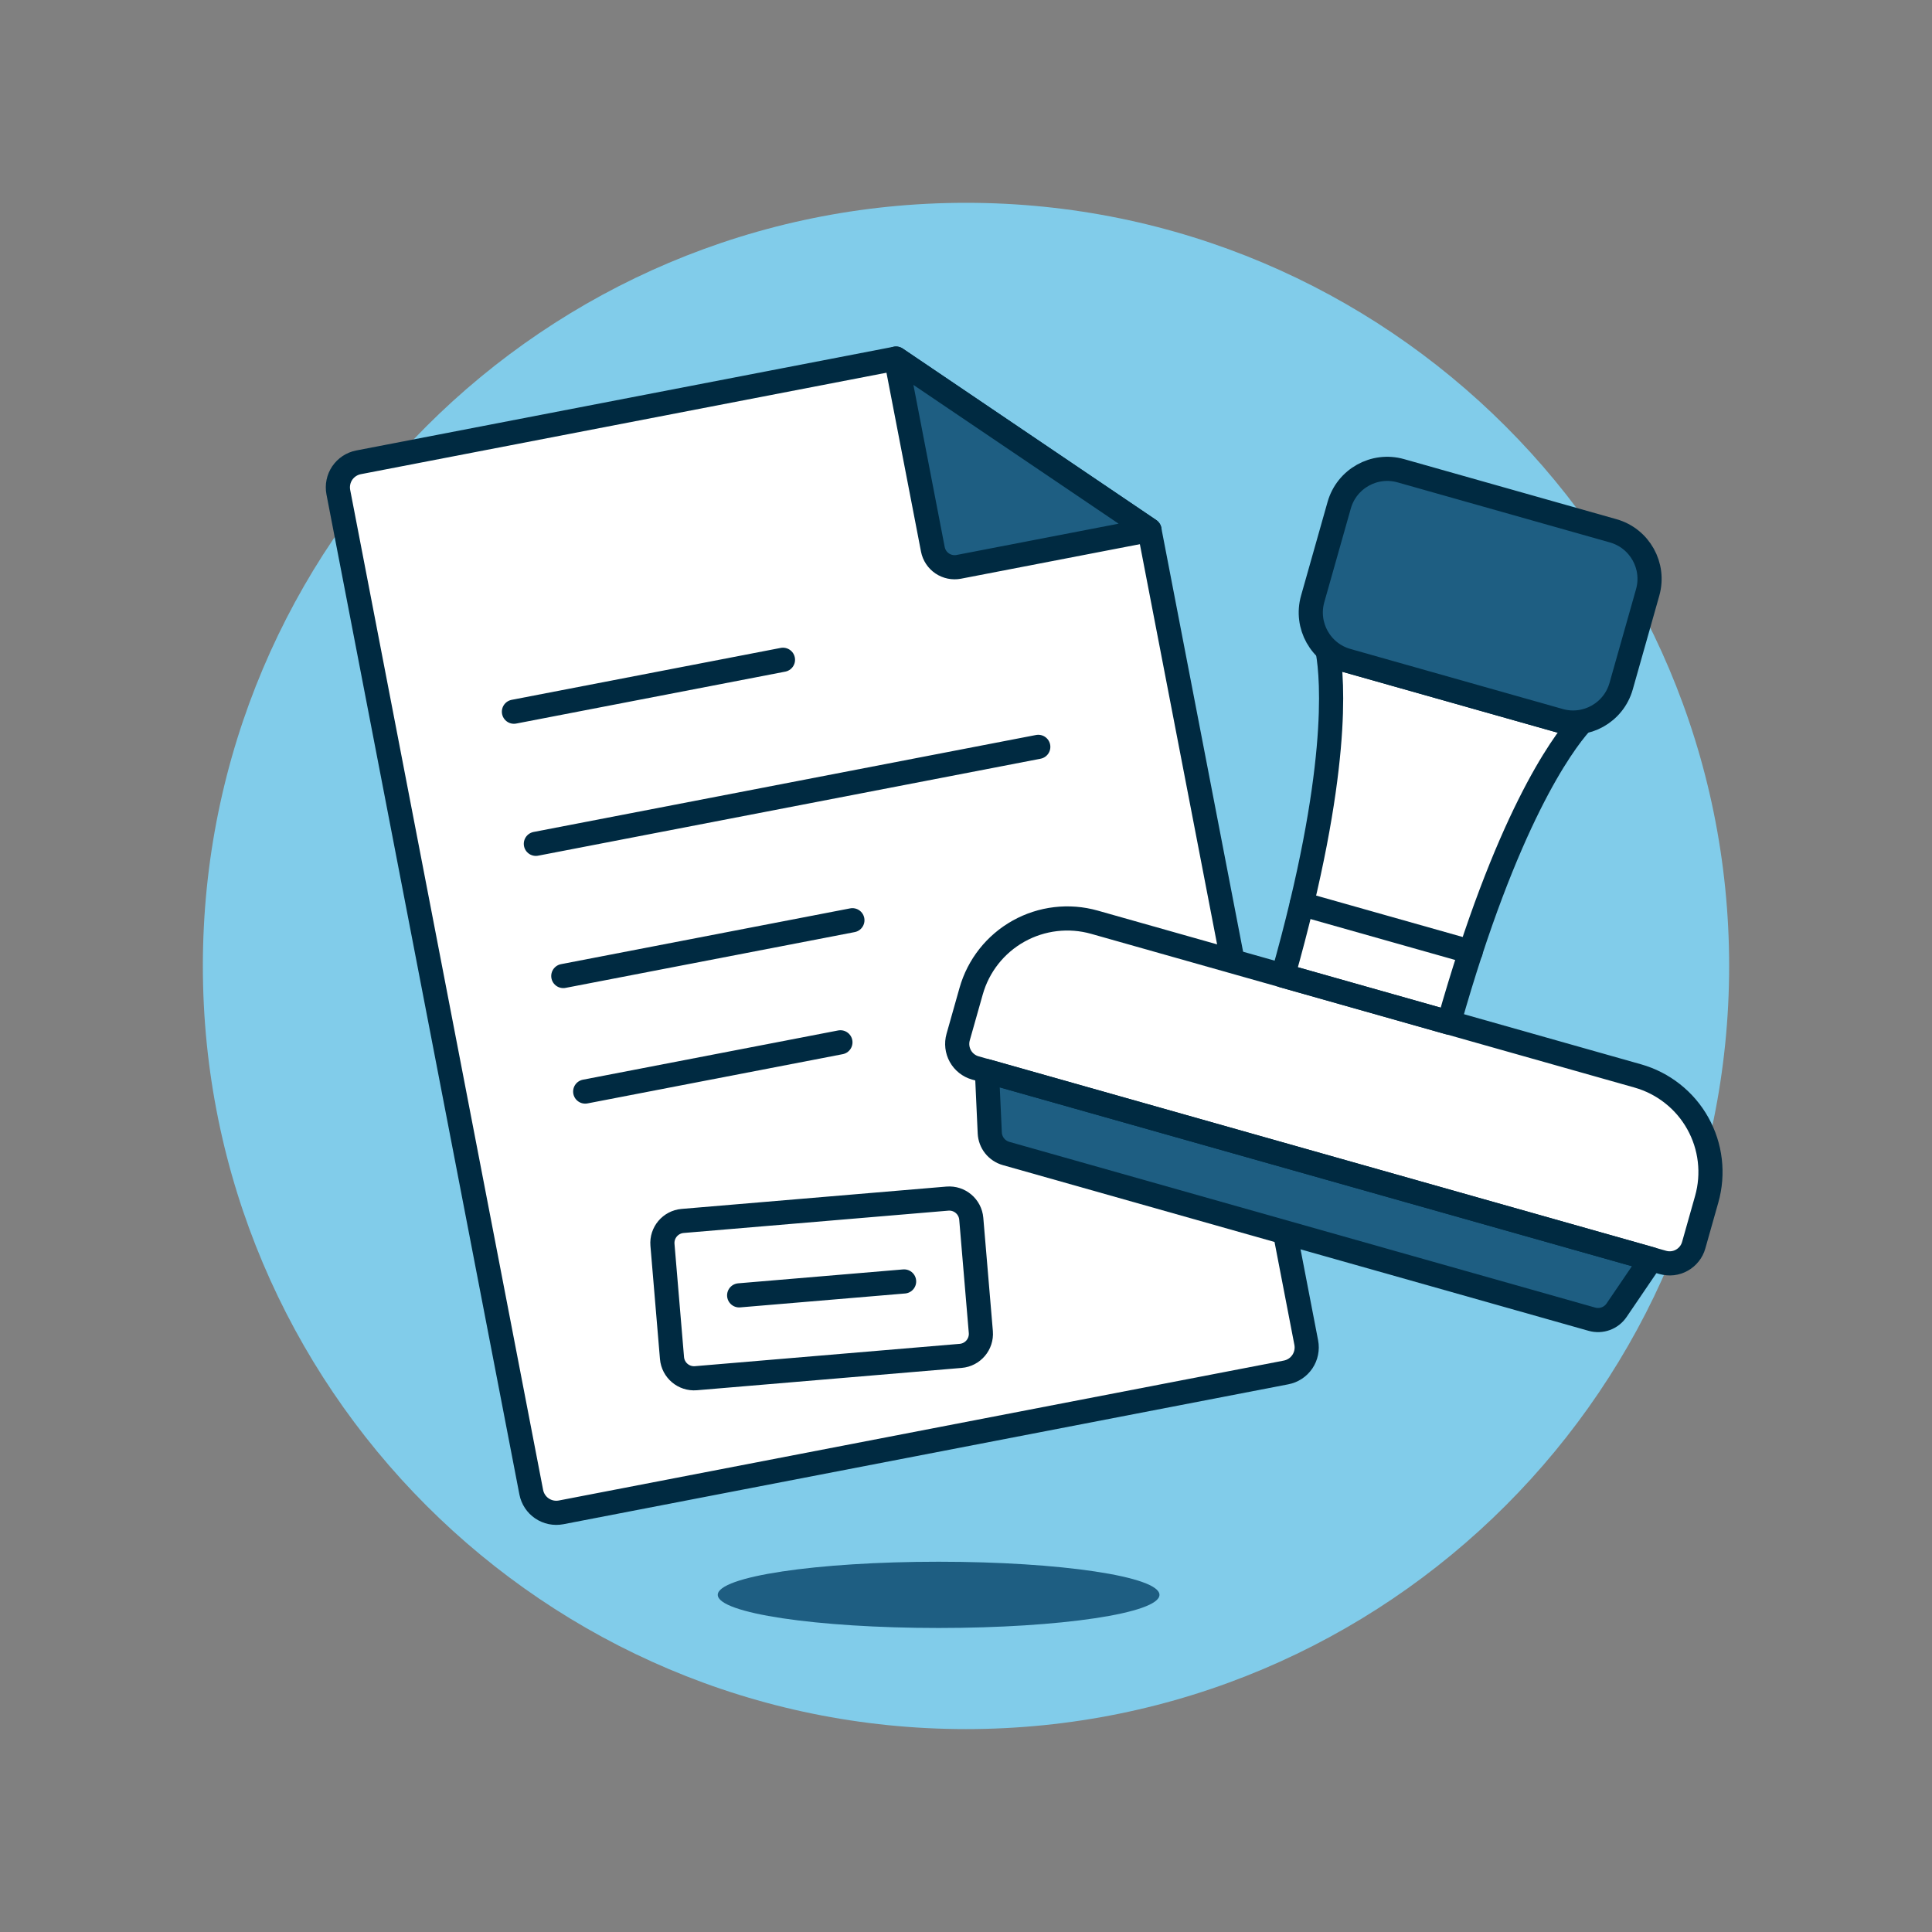 <?xml version="1.0" encoding="UTF-8"?> <svg xmlns="http://www.w3.org/2000/svg" width="80" height="80" viewBox="0 0 80 80" fill="none"><rect x="0" y="0" width="80" height="80" fill="#808080" stroke="none"/><path d="M40 71.598C57.452 71.598 71.6 57.451 71.6 39.998C71.6 22.546 57.452 8.398 40 8.398C22.548 8.398 8.4 22.546 8.4 39.998C8.4 57.451 22.548 71.598 40 71.598Z" fill="#81CCEA"></path><path d="M38.866 67.411C43.916 67.411 48.011 66.797 48.011 66.039C48.011 65.282 43.916 64.668 38.866 64.668C33.815 64.668 29.721 65.282 29.721 66.039C29.721 66.797 33.815 67.411 38.866 67.411Z" fill="#1E5E82"></path><path d="M21.998 61.788C22.051 62.062 22.211 62.305 22.442 62.461C22.674 62.618 22.958 62.676 23.233 62.624L53.253 56.83C53.389 56.804 53.518 56.751 53.634 56.675C53.75 56.599 53.849 56.5 53.927 56.386C54.004 56.271 54.059 56.142 54.086 56.007C54.114 55.871 54.115 55.731 54.089 55.595L47.596 21.949L37.101 14.848L14.842 19.145C14.569 19.199 14.328 19.358 14.171 19.589C14.015 19.82 13.957 20.104 14.009 20.378L21.998 61.788Z" fill="white" stroke="#002A41" stroke-linecap="round" stroke-linejoin="round"></path><path d="M47.599 21.947L39.699 23.472C39.461 23.517 39.215 23.466 39.014 23.331C38.813 23.195 38.674 22.985 38.628 22.748L37.103 14.848L47.599 21.947Z" fill="#1E5E82" stroke="#002A41" stroke-linecap="round" stroke-linejoin="round"></path><path d="M21.281 29.47L32.421 27.32" stroke="#002A41" stroke-linecap="round" stroke-linejoin="round"></path><path d="M22.189 34.941L42.993 30.926" stroke="#002A41" stroke-linecap="round" stroke-linejoin="round"></path><path d="M23.325 40.415L35.296 38.105" stroke="#002A41" stroke-linecap="round" stroke-linejoin="round"></path><path d="M24.232 45.199L34.8 43.16" stroke="#002A41" stroke-linecap="round" stroke-linejoin="round"></path><path d="M39.23 49.632L28.266 50.557C27.762 50.6 27.389 51.042 27.431 51.546L27.826 56.234C27.869 56.738 28.312 57.111 28.815 57.069L39.779 56.144C40.283 56.102 40.656 55.659 40.614 55.156L40.218 50.467C40.176 49.963 39.733 49.59 39.23 49.632Z" stroke="#002A41" stroke-linecap="round" stroke-linejoin="round"></path><path d="M30.607 53.638L37.437 53.062" stroke="#002A41" stroke-linecap="round" stroke-linejoin="round"></path><path d="M68.854 52.274L40.386 44.221C40.122 44.146 39.899 43.969 39.766 43.73C39.633 43.49 39.6 43.208 39.675 42.944L40.213 41.042C40.511 39.986 41.217 39.092 42.175 38.557C43.132 38.022 44.263 37.889 45.318 38.187L67.817 44.552C68.34 44.7 68.828 44.949 69.254 45.286C69.681 45.622 70.037 46.039 70.302 46.514C70.567 46.988 70.736 47.509 70.799 48.049C70.862 48.588 70.819 49.135 70.671 49.657L70.133 51.56C70.096 51.691 70.034 51.814 69.949 51.92C69.865 52.027 69.76 52.116 69.642 52.182C69.523 52.249 69.392 52.291 69.257 52.307C69.122 52.322 68.985 52.311 68.854 52.274Z" fill="white"></path><path d="M64.778 29.899L55.578 27.297C55.364 27.235 55.162 27.134 54.984 27C55.181 28.138 55.5 32.008 53.127 40.398L59.999 42.344C62.37 33.954 64.672 30.824 65.437 29.958C65.216 29.978 64.993 29.958 64.778 29.899Z" fill="white"></path><path d="M66.939 54.254C66.829 54.415 66.672 54.538 66.489 54.604C66.306 54.671 66.107 54.678 65.919 54.626L41.659 47.763C41.472 47.71 41.306 47.599 41.184 47.447C41.063 47.294 40.993 47.107 40.984 46.913L40.867 44.355L68.378 52.138L66.939 54.254Z" fill="#1E5E82"></path><path d="M64.778 29.899L55.578 27.297C55.364 27.235 55.162 27.134 54.984 27C55.181 28.138 55.5 32.008 53.127 40.398L59.999 42.344C62.37 33.954 64.672 30.824 65.437 29.958C65.216 29.978 64.993 29.958 64.778 29.899Z" stroke="#002A41" stroke-linecap="round" stroke-linejoin="round"></path><path d="M66.939 54.254C66.829 54.415 66.672 54.538 66.489 54.604C66.306 54.671 66.107 54.678 65.919 54.626L41.659 47.763C41.472 47.71 41.306 47.599 41.184 47.447C41.063 47.294 40.993 47.107 40.984 46.913L40.867 44.355L68.378 52.138L66.939 54.254Z" stroke="#002A41" stroke-linecap="round" stroke-linejoin="round"></path><path d="M53.902 37.434L60.897 39.412" stroke="#002A41" stroke-linecap="round" stroke-linejoin="round"></path><path d="M55.453 20.92L54.355 24.8C54.044 25.899 54.683 27.042 55.782 27.353L64.575 29.84C65.674 30.151 66.817 29.512 67.128 28.413L68.226 24.533C68.537 23.434 67.898 22.291 66.799 21.98L58.006 19.493C56.907 19.182 55.764 19.821 55.453 20.92Z" fill="#1E5E82"></path><path d="M55.453 20.92L54.355 24.8C54.044 25.899 54.683 27.042 55.782 27.353L64.575 29.84C65.674 30.151 66.817 29.512 67.128 28.413L68.226 24.533C68.537 23.434 67.898 22.291 66.799 21.98L58.006 19.493C56.907 19.182 55.764 19.821 55.453 20.92Z" stroke="#002A41" stroke-linecap="round" stroke-linejoin="round"></path><path d="M68.854 52.274L40.386 44.221C40.122 44.146 39.899 43.969 39.766 43.73C39.633 43.49 39.6 43.208 39.675 42.944L40.213 41.042C40.511 39.986 41.217 39.092 42.175 38.557C43.132 38.022 44.263 37.889 45.318 38.187L67.817 44.552C68.34 44.7 68.828 44.949 69.254 45.286C69.681 45.622 70.037 46.039 70.302 46.514C70.567 46.988 70.736 47.509 70.799 48.049C70.862 48.588 70.819 49.135 70.671 49.657L70.133 51.56C70.096 51.691 70.034 51.814 69.949 51.92C69.865 52.027 69.76 52.116 69.642 52.182C69.523 52.249 69.392 52.291 69.257 52.307C69.122 52.322 68.985 52.311 68.854 52.274Z" stroke="#002A41" stroke-linecap="round" stroke-linejoin="round"></path></svg> 